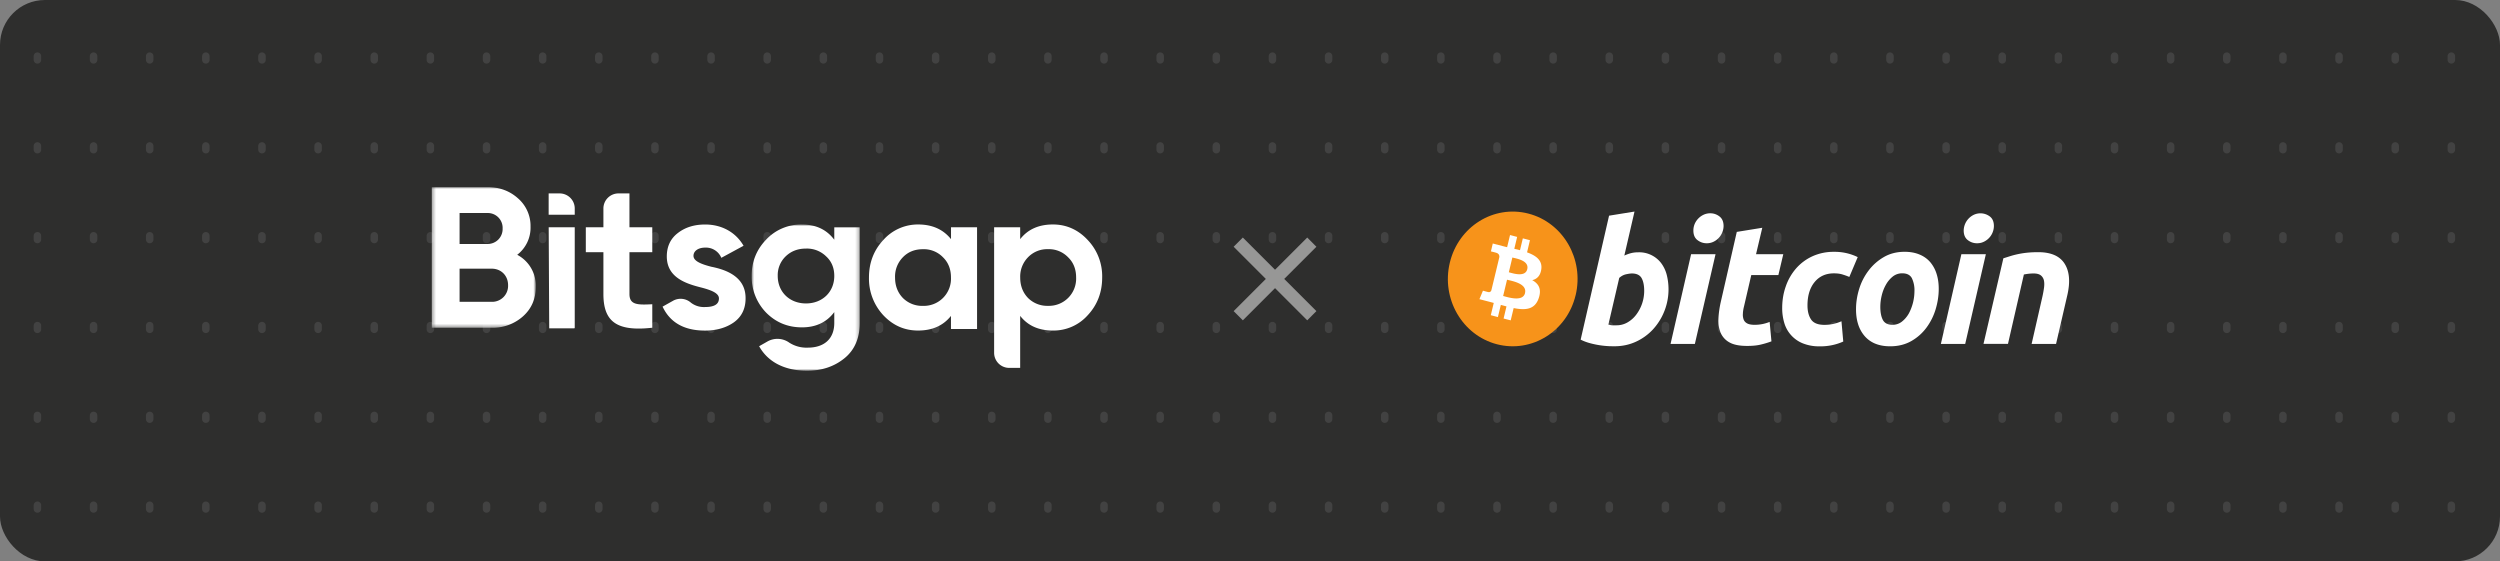<svg xmlns="http://www.w3.org/2000/svg" width="668" height="150" fill="none"><rect width="100%" height="100%" fill="#808080" stroke="none"/><g clip-path="url(#a)"><rect width="668" height="150" fill="#2E2E2D" rx="12"/><path stroke="#fff" stroke-dasharray="1 23" stroke-linecap="round" stroke-linejoin="round" stroke-opacity=".1" stroke-width="2" d="M10-513V987M25-513V987M40-513V987M55-513V987M70-513V987M85-513V987m15-1500V987m15-1500V987m15-1500V987m15-1500V987m15-1500V987m15-1500V987m15-1500V987m15-1500V987m15-1500V987m15-1500V987m15-1500V987m15-1500V987m15-1500V987m15-1500V987m15-1500V987m15-1500V987m15-1500V987m15-1500V987m15-1500V987m15-1500V987m15-1500V987m15-1500V987m15-1500V987m15-1500V987m15-1500V987m15-1500V987m15-1500V987m15-1500V987m15-1500V987m15-1500V987m15-1500V987m15-1500V987m15-1500V987m15-1500V987m15-1500V987m15-1500V987m15-1500V987m15-1500V987"/><mask id="b" width="29" height="38" x="115" y="50" maskUnits="userSpaceOnUse" style="mask-type:alpha"><path fill="#fff" d="M115.37 50h27.79v37.57h-27.8V50Z"/></mask><g mask="url(#b)"><path fill="#fff" fill-rule="evenodd" d="M143.16 76.68c0 3.16-1.13 5.8-3.4 7.83a12.07 12.07 0 0 1-8.36 3.06h-16.03V50h14.9c3.23 0 5.93 1.02 8.14 3a9.75 9.75 0 0 1 3.35 7.58 9.12 9.12 0 0 1-3.56 7.5 9.3 9.3 0 0 1 4.96 8.6ZM122.8 56.92v8.27h7.45a3.99 3.99 0 0 0 4.05-4.13 3.96 3.96 0 0 0-4.05-4.14h-7.45Zm8.59 23.73a4.27 4.27 0 0 0 4.37-4.46c0-2.52-1.84-4.4-4.38-4.4h-8.58v8.86h8.59Z" clip-rule="evenodd"/></g><path fill="#fff" fill-rule="evenodd" d="M153.5 87.73h-6.75l-.14-27h6.96v26.84l-.08.16Zm-6.9-30.35v-5.7h2.92c2.24 0 4.05 1.8 4.05 4.02v1.68h-6.96Zm43.6 13.92c3.95.81 9.07 2.7 9.02 8.43 0 2.74-1.03 4.89-3.13 6.4-2.05 1.44-4.64 2.2-7.72 2.2-5.56 0-9.33-2.15-11.33-6.4l2.86-1.6a4.17 4.17 0 0 1 4.72.55 5.67 5.67 0 0 0 3.75 1.16c2.49 0 3.73-.75 3.73-2.3 0-1.45-2.16-2.26-4.91-2.96-4-1.02-9.02-2.68-9.02-8.26 0-2.63.97-4.73 2.92-6.23 2-1.56 4.42-2.3 7.34-2.3 4.37 0 8.14 2.03 10.25 5.68l-5.94 3.22a4.46 4.46 0 0 0-4.31-2.73c-1.78 0-3.13.85-3.13 2.2 0 1.44 2.15 2.25 4.9 2.95Z" clip-rule="evenodd"/><mask id="c" width="30" height="41" x="200" y="59" maskUnits="userSpaceOnUse" style="mask-type:alpha"><path fill="#fff" d="M200.84 59.99h28.88v39.07h-28.88V59.99Z"/></mask><g mask="url(#c)"><path fill="#fff" fill-rule="evenodd" d="M222.92 60.74h6.8v25.55c0 4.13-1.4 7.3-4.16 9.5-2.75 2.2-6.04 3.27-9.93 3.27-5.83 0-10.41-2.25-12.79-6.55l2.23-1.27a5.43 5.43 0 0 1 5.8.3 8.5 8.5 0 0 0 4.98 1.35c4.37 0 7.07-2.36 7.07-6.6v-2.9c-2.05 2.73-4.91 4.08-8.64 4.08-3.83 0-7.01-1.35-9.6-3.97a13.76 13.76 0 0 1-3.84-9.77c0-3.81 1.3-7.04 3.89-9.72a12.76 12.76 0 0 1 9.55-4.02c3.73 0 6.59 1.34 8.64 4.07v-3.32Zm-2.16 7.78a7.3 7.3 0 0 0-5.4-2.1c-2.21 0-4 .7-5.45 2.1a6.95 6.95 0 0 0-2.1 5.2c0 4.3 3.18 7.36 7.55 7.36 4.37 0 7.56-3.06 7.56-7.35 0-2.1-.7-3.87-2.16-5.21Z" clip-rule="evenodd"/></g><path fill="#fff" fill-rule="evenodd" d="M254.1 60.73h6.97v27.18h-6.97v-3.5c-2.1 2.63-5.01 3.91-8.8 3.91-3.6 0-6.68-1.34-9.27-4.08a14.34 14.34 0 0 1-3.84-10.09c0-3.97 1.3-7.3 3.84-10.03a12.34 12.34 0 0 1 9.28-4.14c3.78 0 6.7 1.3 8.8 3.92v-3.16Zm-7.5 21a7.27 7.27 0 0 0 7.5-7.58c0-2.2-.7-4.02-2.15-5.42a7.1 7.1 0 0 0-5.35-2.14c-2.16 0-3.94.7-5.34 2.14a7.34 7.34 0 0 0-2.1 5.42c0 2.2.7 4.03 2.1 5.48a7.26 7.26 0 0 0 5.34 2.1Zm44.02-17.62a14.03 14.03 0 0 1 3.88 10.04c0 3.97-1.3 7.35-3.88 10.1a12.2 12.2 0 0 1-9.28 4.07c-3.78 0-6.7-1.29-8.75-3.92v13.9h-2.92a4.03 4.03 0 0 1-4.04-4.01V60.73h6.96v3.17c2.06-2.63 4.97-3.92 8.75-3.92 3.61 0 6.74 1.4 9.28 4.13Zm-10.58 17.61a7.27 7.27 0 0 0 7.5-7.57c0-2.2-.7-4.02-2.16-5.42a7.1 7.1 0 0 0-5.34-2.15 7.1 7.1 0 0 0-5.34 2.15 7.35 7.35 0 0 0-2.1 5.42c0 2.2.7 4.03 2.1 5.48a7.27 7.27 0 0 0 5.34 2.09ZM168.2 51.68h-2.92a4.03 4.03 0 0 0-4.05 4.02v5.03h-4.7v6.66h4.7v11.17c0 7.35 3.51 10.08 13.06 9.01v-6.28c-3.99.22-6.1.16-6.1-2.73V67.39h6.1v-6.66h-6.1v-9.05Z" clip-rule="evenodd"/><path fill="#fff" fill-opacity=".5" d="m340.69 72.07 8.6-8.6 2.45 2.46-8.6 8.6 8.6 8.6-2.45 2.46-8.6-8.6-8.6 8.6-2.46-2.46 8.6-8.6-8.6-8.6 2.45-2.46 8.6 8.6Z"/><g clip-path="url(#d)"><path fill="#F7931A" d="M421 78.89c-2.3 9.64-11.71 15.5-21 13.1-9.28-2.4-14.93-12.17-12.61-21.8 2.31-9.65 11.71-15.52 21-13.12 9.28 2.4 14.93 12.17 12.62 21.82Z"/><path fill="#fff" d="M411.83 71.97c.35-2.4-1.4-3.68-3.8-4.54l.77-3.25-1.9-.49-.76 3.16-1.52-.37.76-3.18-1.9-.5-.78 3.25-1.21-.3-2.62-.69-.5 2.11s1.4.34 1.37.36c.77.2.91.73.89 1.15l-.89 3.7c.05 0 .12.03.2.06l-.2-.05-1.25 5.17c-.09.25-.33.61-.87.47.02.03-1.38-.36-1.38-.36l-.94 2.27 2.47.64 1.36.36-.79 3.28 1.9.5.78-3.25 1.51.4-.77 3.24 1.9.49.79-3.28c3.24.64 5.68.38 6.7-2.66.83-2.45-.04-3.87-1.74-4.8 1.24-.29 2.17-1.14 2.42-2.9Zm-4.34 6.33c-.59 2.45-4.56 1.12-5.85.79l1.04-4.35c1.29.34 5.42 1 4.8 3.56Zm.59-6.37c-.54 2.23-3.85 1.1-4.92.82l.94-3.94c1.08.28 4.54.8 3.98 3.12Zm29.58-4.51a7.37 7.37 0 0 1 6.19 2.87 8.96 8.96 0 0 1 1.49 3.1 15.87 15.87 0 0 1-3.69 14.65 14.33 14.33 0 0 1-4.56 3.28c-1.75.8-3.66 1.2-5.7 1.2-.26 0-.73 0-1.38-.02a23.55 23.55 0 0 1-4.96-.75c-.95-.24-1.85-.57-2.7-1l7.59-33.12 6.8-1.1-2.72 11.76c.58-.27 1.17-.48 1.75-.64a7.5 7.5 0 0 1 1.89-.23Zm-5.7 19.5c1.02 0 1.99-.25 2.9-.77a7.7 7.7 0 0 0 2.34-2.07 10.58 10.58 0 0 0 2.13-6.36c0-1.46-.24-2.6-.7-3.42-.47-.81-1.34-1.23-2.6-1.23-.4 0-.93.09-1.6.23-.65.16-1.24.48-1.77.96l-2.9 12.48c.18.03.34.06.47.1a3.34 3.34 0 0 0 .94.09h.79Zm20.91 4.98h-6.5l5.49-23.97h6.53l-5.52 23.96Zm3.16-26.9c-.91 0-1.73-.28-2.46-.84-.74-.56-1.1-1.42-1.1-2.57 0-.64.13-1.24.37-1.8a4.83 4.83 0 0 1 2.42-2.44 4.2 4.2 0 0 1 1.73-.36c.9 0 1.72.28 2.45.84.73.56 1.1 1.42 1.1 2.57a4.75 4.75 0 0 1-2.78 4.24 4.1 4.1 0 0 1-1.73.36Zm8.05-3.04 6.8-1.1-1.67 7.07h7.28l-1.31 5.56h-7.24L466 81.87c-.18.7-.28 1.35-.3 1.95a3.7 3.7 0 0 0 .21 1.58c.18.44.49.78.94 1.02.46.24 1.1.37 1.96.37a10.53 10.53 0 0 0 4.04-.78l.48 5.2c-.88.33-1.83.62-2.85.86-1.03.25-2.24.36-3.65.36-2.01 0-3.58-.3-4.7-.93a5.33 5.33 0 0 1-2.36-2.55 8.4 8.4 0 0 1-.61-3.71c.06-1.4.26-2.87.6-4.42l4.31-18.86Zm12.12 20.37c0-2.07.32-4.02.97-5.84a14.46 14.46 0 0 1 2.76-4.78 12.97 12.97 0 0 1 4.37-3.24 13.6 13.6 0 0 1 5.72-1.18 13.95 13.95 0 0 1 6.36 1.41l-2.24 5.3c-.58-.25-1.19-.46-1.82-.66-.62-.2-1.4-.3-2.3-.3-2.16 0-3.88.78-5.15 2.32-1.27 1.55-1.91 3.63-1.91 6.25 0 1.54.32 2.8.96 3.75.65.96 1.83 1.44 3.56 1.44a10.99 10.99 0 0 0 4.56-.96l.48 5.42a14.73 14.73 0 0 1-6.27 1.28 11.6 11.6 0 0 1-4.6-.82 8.43 8.43 0 0 1-4.9-5.47 13.85 13.85 0 0 1-.55-3.91Zm28.85 10.2c-1.55 0-2.9-.25-4.04-.73a7.46 7.46 0 0 1-2.82-2.05 8.97 8.97 0 0 1-1.7-3.12c-.38-1.2-.56-2.53-.56-3.98 0-1.83.28-3.65.85-5.47a15.7 15.7 0 0 1 2.53-4.92 13.62 13.62 0 0 1 4.07-3.58c1.6-.93 3.45-1.4 5.53-1.4 1.52 0 2.86.25 4.01.74a7.5 7.5 0 0 1 2.86 2.05 9 9 0 0 1 1.68 3.12c.38 1.2.57 2.53.57 3.99 0 1.82-.28 3.64-.83 5.47a16.02 16.02 0 0 1-2.46 4.91 13.02 13.02 0 0 1-4.05 3.58c-1.63.92-3.5 1.39-5.64 1.39Zm3.24-19.5a4 4 0 0 0-2.54.86 7.37 7.37 0 0 0-1.84 2.2c-.5.88-.87 1.84-1.12 2.89a12.96 12.96 0 0 0-.37 2.98c0 1.52.24 2.7.7 3.56.47.84 1.32 1.27 2.55 1.27a4 4 0 0 0 2.54-.87 7.4 7.4 0 0 0 1.84-2.18 12.78 12.78 0 0 0 1.49-5.88 7.4 7.4 0 0 0-.7-3.55c-.47-.85-1.32-1.28-2.55-1.28ZM525.1 91.9h-6.5l5.48-23.97h6.54L525.1 91.9Zm3.15-26.9c-.9 0-1.72-.28-2.45-.84-.73-.56-1.1-1.42-1.1-2.57a4.77 4.77 0 0 1 2.79-4.24 4.18 4.18 0 0 1 4.18.48c.74.56 1.1 1.42 1.1 2.57a4.72 4.72 0 0 1-2.78 4.24c-.54.25-1.12.36-1.74.36Zm7.05 4.02 1.64-.52a23.42 23.42 0 0 1 4.52-.96c.92-.1 1.97-.16 3.14-.16 3.42 0 5.78 1.03 7.08 3.1 1.3 2.06 1.53 4.89.69 8.47l-2.99 12.94h-6.53l2.89-12.67c.18-.79.31-1.55.42-2.3.1-.74.1-1.4-.02-1.96a2.36 2.36 0 0 0-.81-1.36c-.43-.35-1.08-.53-1.96-.53-.85 0-1.7.1-2.59.28l-4.25 18.54h-6.54l5.31-22.87Z"/></g></g><defs><clipPath id="a"><rect width="668" height="150" fill="#fff" rx="12"/></clipPath><clipPath id="d"><path fill="#fff" d="M386.87 56.53h166v36h-166z"/></clipPath></defs></svg>